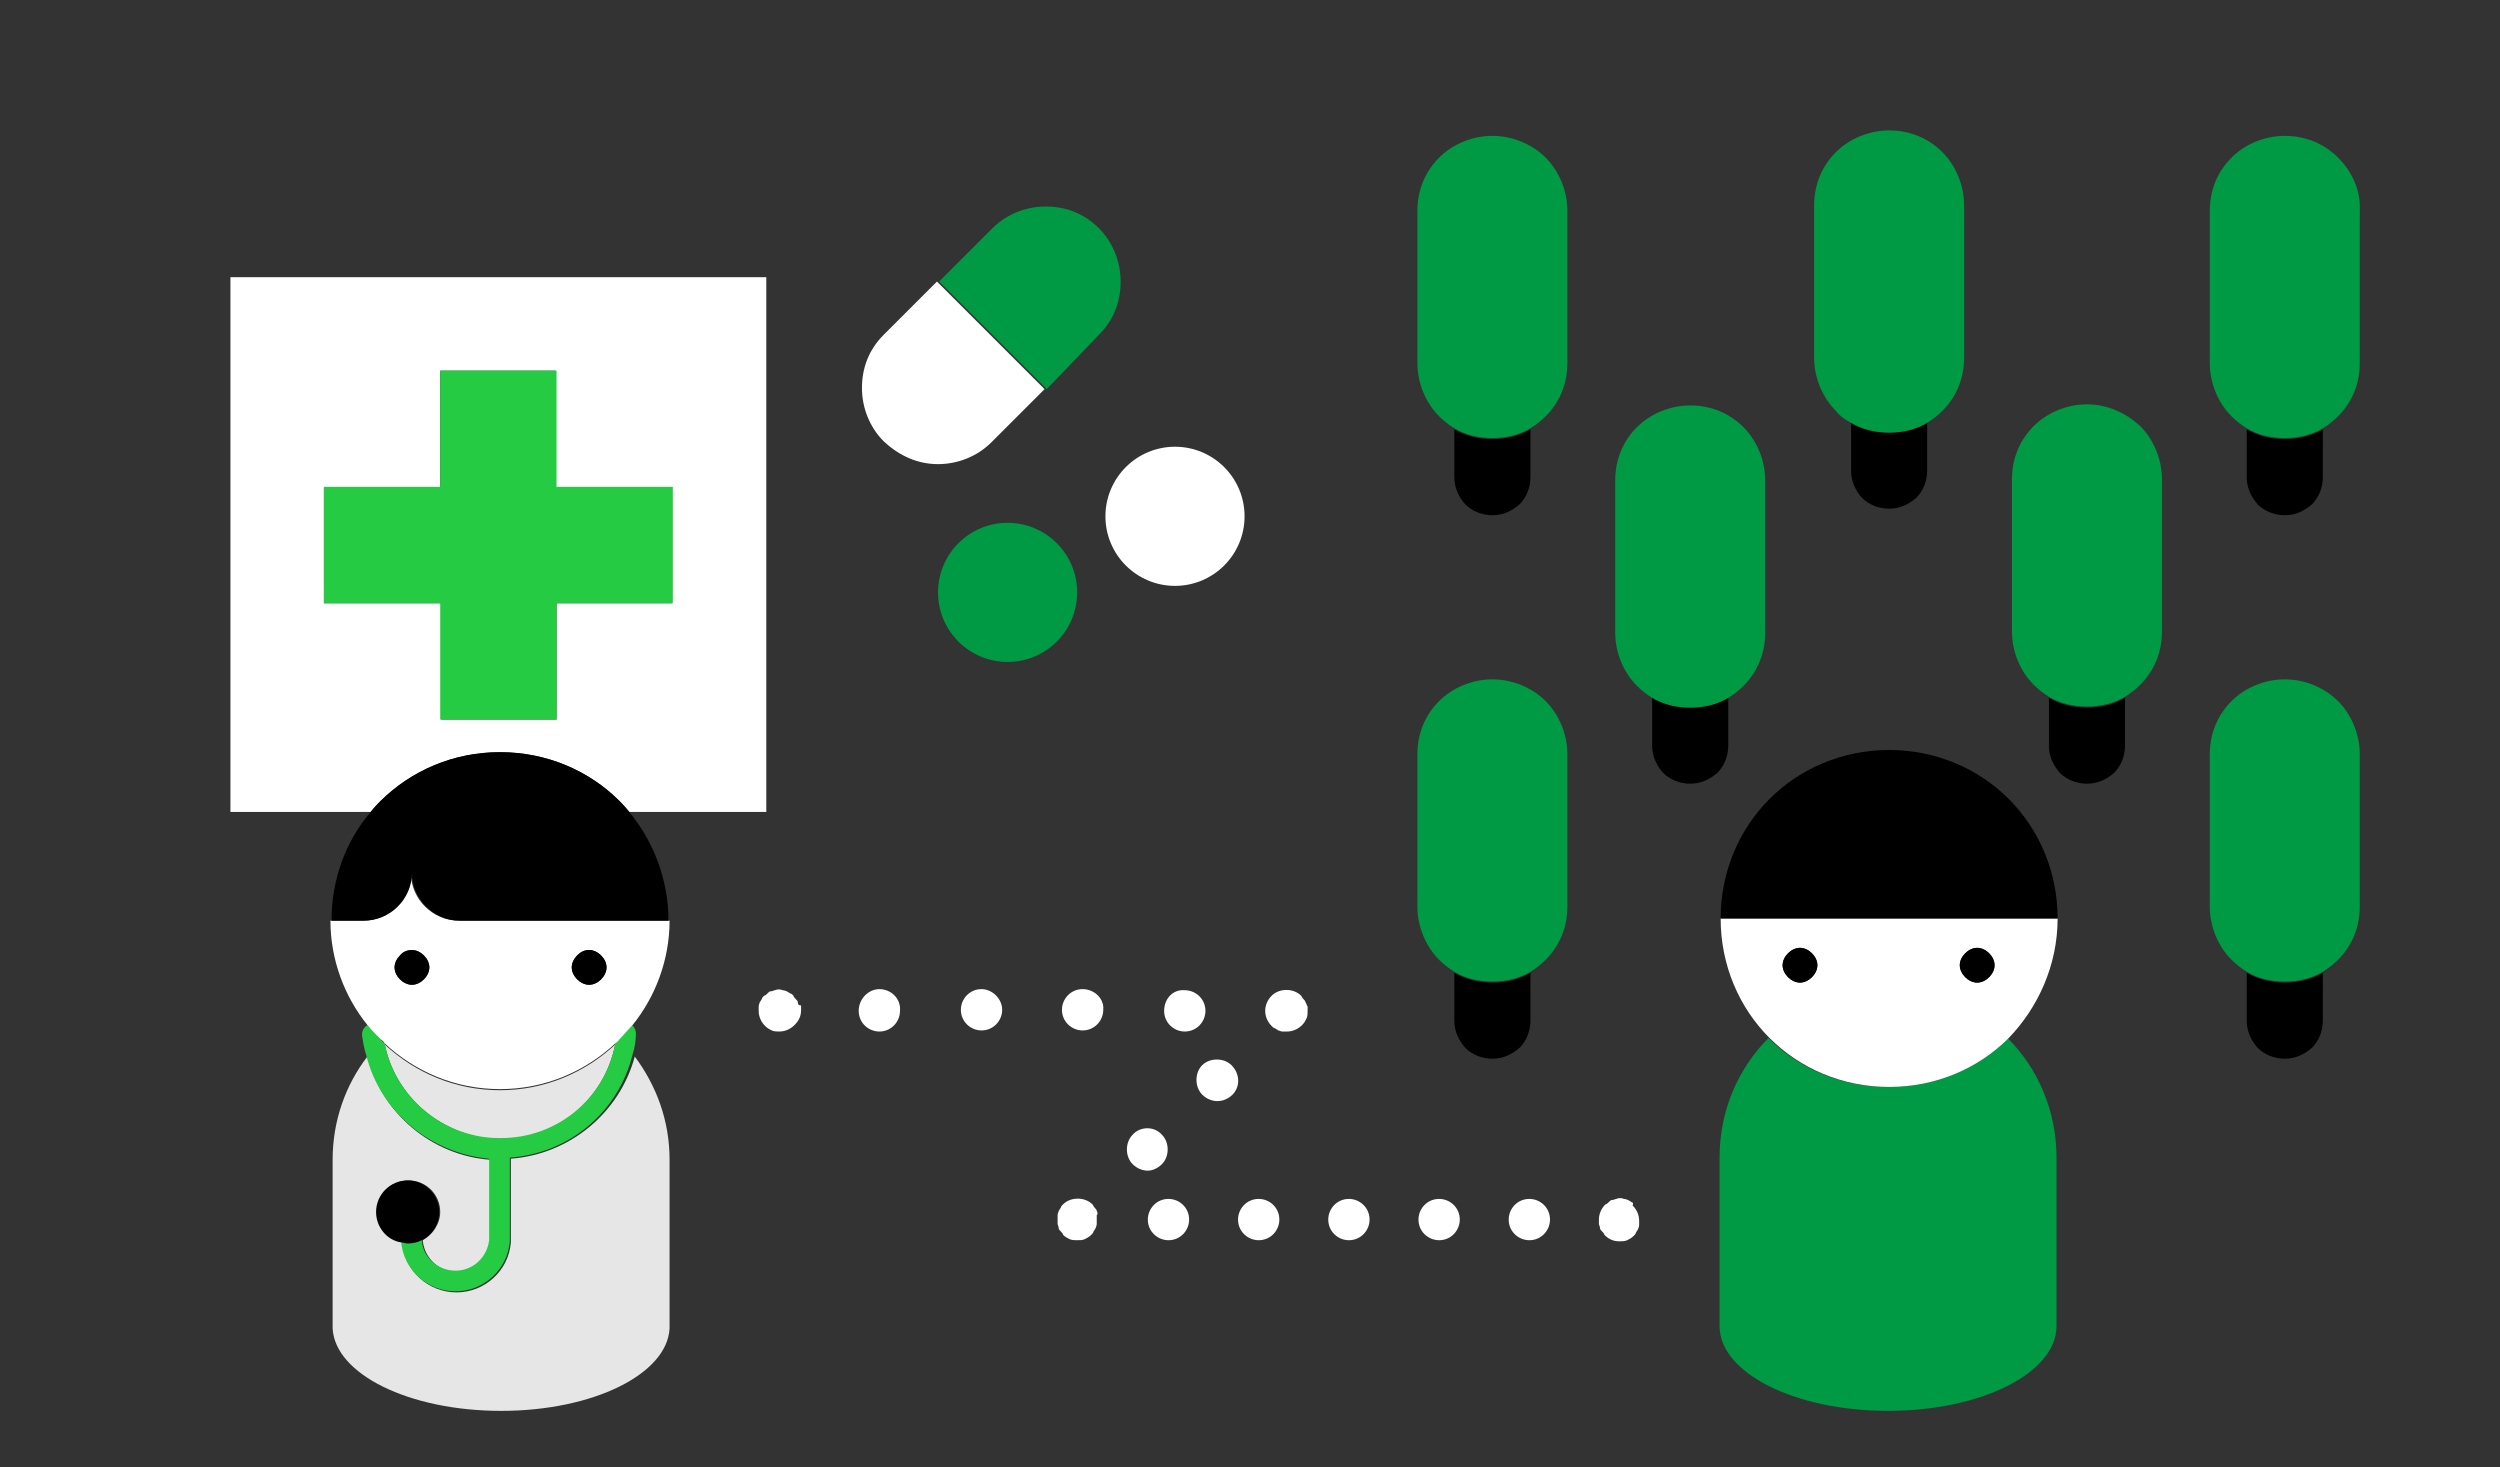 <?xml version="1.0" encoding="utf-8"?>
<!-- Generator: Adobe Illustrator 21.1.0, SVG Export Plug-In . SVG Version: 6.00 Build 0)  -->
<svg version="1.1" id="レイヤー_1" xmlns="http://www.w3.org/2000/svg" xmlns:xlink="http://www.w3.org/1999/xlink" x="0px"
	 y="0px" width="230px" height="135px" viewBox="0 0 230 135" style="enable-background:new 0 0 230 135;" xml:space="preserve">
<rect x="0" y="0" width="230" height="135" fill="#333333" stroke="none"/>
<style type="text/css">
	.st0{fill:#FFFFFF;}
	.st1{fill:#009944;}
	.st2{fill:#E6E6E6;}
	.st3{fill:#25CC43;}
</style>
<g>
	<path class="st0" d="M46,69.2c4.3,0,8.2,1.7,11,4.5c0.3,0.3,0.6,0.6,0.9,1h12.6V25.5H21.2v49.2h12.9c0.3-0.3,0.6-0.7,0.9-1
		C37.9,70.9,41.7,69.2,46,69.2z M29.8,44.8h10.7V34.1h5.3h5.3v10.7h10.7v10.7H51.2v10.7h-5.3h-5.3V55.5H29.8V44.8z"/>
	<path d="M188.5,64.2v4.4c0,1,0.4,1.8,1,2.5c0.6,0.6,1.5,1,2.5,1c1,0,1.8-0.4,2.5-1c0.6-0.6,1-1.5,1-2.5v-4.4
		c-1,0.6-2.2,0.9-3.5,0.9C190.7,65.1,189.5,64.8,188.5,64.2z"/>
	<path class="st1" d="M192,37.2c-1.9,0-3.7,0.8-4.9,2c-1.3,1.3-2,3-2,4.9v14c0,1.9,0.8,3.7,2,4.9c0.4,0.4,0.9,0.8,1.4,1.1
		c1,0.6,2.2,0.9,3.5,0.9c1.3,0,2.5-0.3,3.5-0.9c0.5-0.3,1-0.7,1.4-1.1c1.3-1.3,2-3,2-4.9v-14c0-1.9-0.8-3.7-2-4.9
		C195.6,38,193.9,37.2,192,37.2z"/>
	<path d="M159,64.2c-1,0.6-2.2,0.9-3.5,0.9c-1.3,0-2.5-0.3-3.5-0.9v4.4c0,1,0.4,1.8,1,2.5c0.6,0.6,1.5,1,2.5,1c1,0,1.8-0.4,2.5-1
		c0.6-0.6,1-1.5,1-2.5V64.2z"/>
	<path class="st1" d="M159,64.2c0.5-0.3,1-0.7,1.4-1.1c1.3-1.3,2-3,2-4.9v-14c0-1.9-0.8-3.7-2-4.9c-1.3-1.3-3-2-4.9-2
		c-1.9,0-3.7,0.8-4.9,2c-1.3,1.3-2,3-2,4.9v14c0,1.9,0.8,3.7,2,4.9c0.4,0.4,0.9,0.8,1.4,1.1c1,0.6,2.2,0.9,3.5,0.9
		C156.8,65.1,158,64.8,159,64.2z"/>
	<path class="st1" d="M173.7,100c-4.3,0-8.2-1.7-11-4.5c0,0,0,0,0,0c-2.8,2.8-4.5,6.7-4.5,11V122h0c0,4.3,6.9,7.8,15.5,7.8
		c8.6,0,15.5-3.5,15.5-7.8v-15.5c0-4.3-1.7-8.2-4.5-11c0,0,0,0,0,0C181.9,98.3,178,100,173.7,100z"/>
	<path class="st0" d="M189.3,84.5h-15.5h-15.5c0,4.3,1.7,8.2,4.5,11c0,0,0,0,0,0c2.8,2.8,6.7,4.5,11,4.5s8.2-1.7,11-4.5c0,0,0,0,0,0
		C187.5,92.7,189.3,88.8,189.3,84.5z M180.8,87.7c0.3-0.3,0.7-0.5,1.1-0.5c0.4,0,0.8,0.2,1.1,0.5c0.3,0.3,0.5,0.7,0.5,1.1
		s-0.2,0.8-0.5,1.1c-0.3,0.3-0.7,0.5-1.1,0.5c-0.4,0-0.8-0.2-1.1-0.5c-0.3-0.3-0.5-0.7-0.5-1.1S180.5,88,180.8,87.7z M164.5,87.7
		c0.3-0.3,0.7-0.5,1.1-0.5s0.8,0.2,1.1,0.5c0.3,0.3,0.5,0.7,0.5,1.1s-0.2,0.8-0.5,1.1c-0.3,0.3-0.7,0.5-1.1,0.5s-0.8-0.2-1.1-0.5
		c-0.3-0.3-0.5-0.7-0.5-1.1S164.2,88,164.5,87.7z"/>
	<path d="M189.3,84.5c0-4.3-1.7-8.2-4.5-11c-2.8-2.8-6.7-4.5-11-4.5c-4.3,0-8.2,1.7-11,4.5c-2.8,2.8-4.5,6.7-4.5,11h15.5H189.3z"/>
	<path d="M165.6,90.4c0.4,0,0.8-0.2,1.1-0.5c0.3-0.3,0.5-0.7,0.5-1.1s-0.2-0.8-0.5-1.1c-0.3-0.3-0.7-0.5-1.1-0.5s-0.8,0.2-1.1,0.5
		c-0.3,0.3-0.5,0.7-0.5,1.1s0.2,0.8,0.5,1.1C164.8,90.2,165.2,90.4,165.6,90.4z"/>
	<path d="M181.9,90.4c0.4,0,0.8-0.2,1.1-0.5c0.3-0.3,0.5-0.7,0.5-1.1s-0.2-0.8-0.5-1.1c-0.3-0.3-0.7-0.5-1.1-0.5
		c-0.4,0-0.8,0.2-1.1,0.5c-0.3,0.3-0.5,0.7-0.5,1.1s0.2,0.8,0.5,1.1C181.1,90.2,181.5,90.4,181.9,90.4z"/>
	<path d="M206.7,89.5v4.4c0,1,0.4,1.8,1,2.5c0.6,0.6,1.5,1,2.5,1c1,0,1.8-0.4,2.5-1c0.6-0.6,1-1.5,1-2.5v-4.4
		c-1,0.6-2.2,0.9-3.5,0.9C208.9,90.4,207.7,90.1,206.7,89.5z"/>
	<path class="st1" d="M210.2,62.5c-1.9,0-3.7,0.8-4.9,2c-1.3,1.3-2,3-2,4.9v14c0,1.9,0.8,3.7,2,4.9c0.4,0.4,0.9,0.8,1.4,1.1
		c1,0.6,2.2,0.9,3.5,0.9c1.3,0,2.5-0.3,3.5-0.9c0.5-0.3,1-0.7,1.4-1.1c1.3-1.3,2-3,2-4.9v-14c0-1.9-0.8-3.7-2-4.9
		C213.9,63.3,212.1,62.5,210.2,62.5z"/>
	<path d="M133.8,89.5v4.4c0,1,0.4,1.8,1,2.5c0.6,0.6,1.5,1,2.5,1c1,0,1.8-0.4,2.5-1c0.6-0.6,1-1.5,1-2.5v-4.4
		c-1,0.6-2.2,0.9-3.5,0.9C136,90.4,134.8,90.1,133.8,89.5z"/>
	<path class="st1" d="M137.3,62.5c-1.9,0-3.7,0.8-4.9,2c-1.3,1.3-2,3-2,4.9v14c0,1.9,0.8,3.7,2,4.9c0.4,0.4,0.9,0.8,1.4,1.1
		c1,0.6,2.2,0.9,3.5,0.9c1.3,0,2.5-0.3,3.5-0.9c0.5-0.3,1-0.7,1.4-1.1c1.3-1.3,2-3,2-4.9v-14c0-1.9-0.8-3.7-2-4.9
		C141,63.3,139.2,62.5,137.3,62.5z"/>
	<path d="M206.7,39.5v4.4c0,1,0.4,1.8,1,2.5c0.6,0.6,1.5,1,2.5,1c1,0,1.8-0.4,2.5-1c0.6-0.6,1-1.5,1-2.5v-4.4
		c-1,0.6-2.2,0.9-3.5,0.9C208.9,40.4,207.7,40.1,206.7,39.5z"/>
	<path class="st1" d="M215.1,14.5c-1.3-1.3-3-2-4.9-2c-1.9,0-3.7,0.8-4.9,2c-1.3,1.3-2,3-2,4.9v14c0,1.9,0.8,3.7,2,4.9
		c0.4,0.4,0.9,0.8,1.4,1.1c1,0.6,2.2,0.9,3.5,0.9c1.3,0,2.5-0.3,3.5-0.9c0.5-0.3,1-0.7,1.4-1.1c1.3-1.3,2-3,2-4.9v-14
		C217.2,17.5,216.4,15.8,215.1,14.5z"/>
	<path d="M133.8,39.5v4.4c0,1,0.4,1.8,1,2.5c0.6,0.6,1.5,1,2.5,1c1,0,1.8-0.4,2.5-1c0.6-0.6,1-1.5,1-2.5v-4.4
		c-1,0.6-2.2,0.9-3.5,0.9C136,40.4,134.8,40.1,133.8,39.5z"/>
	<path class="st1" d="M137.3,12.5c-1.9,0-3.7,0.8-4.9,2c-1.3,1.3-2,3-2,4.9v14c0,1.9,0.8,3.7,2,4.9c0.4,0.4,0.9,0.8,1.4,1.1
		c1,0.6,2.2,0.9,3.5,0.9c1.3,0,2.5-0.3,3.5-0.9c0.5-0.3,1-0.7,1.4-1.1c1.3-1.3,2-3,2-4.9v-14c0-1.9-0.8-3.7-2-4.9
		C141,13.3,139.2,12.5,137.3,12.5z"/>
	<path d="M170.3,38.9v4.4c0,1,0.4,1.8,1,2.5c0.6,0.6,1.5,1,2.5,1c1,0,1.8-0.4,2.5-1c0.6-0.6,1-1.5,1-2.5v-4.4
		c-1,0.6-2.2,0.9-3.5,0.9C172.5,39.8,171.3,39.5,170.3,38.9z"/>
	<path class="st1" d="M170.3,38.9c1,0.6,2.2,0.9,3.5,0.9c1.3,0,2.5-0.3,3.5-0.9c0.5-0.3,1-0.7,1.4-1.1c1.3-1.3,2-3,2-4.9v-14
		c0-1.9-0.8-3.7-2-4.9c-1.3-1.3-3-2-4.9-2c-1.9,0-3.7,0.8-4.9,2c-1.3,1.3-2,3-2,4.9v14c0,1.9,0.8,3.7,2,4.9
		C169.2,38.2,169.7,38.6,170.3,38.9z"/>
	<path class="st2" d="M46,104.8C46,104.7,46,104.7,46,104.8c0.1,0,0.1,0,0.1,0c5.2,0,9.5-3.7,10.5-8.7c-2.8,2.6-6.5,4.2-10.6,4.2
		c-4.1,0-7.8-1.6-10.6-4.2C36.4,101,40.8,104.7,46,104.8z"/>
	<path class="st2" d="M47,106.6v7c0,0,0,0,0,0c0,0,0,0,0,0.1c0,0.2,0,0.5,0,0.6c-0.2,2.6-2.4,4.6-5,4.6c-2.6,0-4.8-2-5-4.6
		c0,0,0,0,0,0c-1.3-0.3-2.3-1.4-2.3-2.8c0-1.6,1.3-2.9,2.9-2.9s2.9,1.3,2.9,2.9c0,1.1-0.7,2.1-1.6,2.6c0,0,0,0.1,0,0.1
		c0.2,1.6,1.5,2.8,3.1,2.8c1.6,0,2.9-1.2,3.1-2.8c0,0,0-0.2,0-0.4c0,0,0-0.1,0-0.1c0,0,0,0,0,0l0-7c-5.4-0.4-10-4.3-11.3-9.5
		c-2,2.6-3.2,5.9-3.2,9.5v15.5h0c0.2,4.2,7,7.6,15.5,7.6s15.3-3.4,15.5-7.6h0v-15.5c0-3.6-1.2-6.8-3.2-9.5
		C57,102.4,52.4,106.2,47,106.6z"/>
	<path class="st3" d="M56.6,96c-0.9,5-5.3,8.7-10.5,8.7c0,0,0,0-0.1,0c0,0,0,0-0.1,0c-5.1,0-9.6-3.8-10.5-8.7
		c-0.1-0.1-0.3-0.2-0.4-0.4c-0.4-0.4-0.8-0.9-1.2-1.3c-0.3,0.2-0.5,0.5-0.5,0.9c0.1,0.7,0.2,1.3,0.4,1.9c1.3,5.2,5.9,9,11.3,9.5l0,7
		c0,0,0,0,0,0c0,0,0,0.1,0,0.1c0,0.1,0,0.4,0,0.4c-0.2,1.6-1.5,2.8-3.1,2.8c-1.6,0-3-1.2-3.1-2.8c0,0,0-0.1,0-0.1
		c-0.4,0.2-0.8,0.3-1.3,0.3c-0.2,0-0.4,0-0.6-0.1c0,0,0,0,0,0c0.2,2.6,2.4,4.6,5,4.6c2.6,0,4.8-2,5-4.6c0-0.1,0-0.3,0-0.6
		c0,0,0,0,0-0.1c0,0,0,0,0,0v-7c5.5-0.4,10-4.2,11.3-9.5c0.2-0.6,0.3-1.3,0.3-1.9c0-0.4-0.2-0.7-0.5-0.9c-0.4,0.5-0.8,0.9-1.2,1.3
		C56.8,95.8,56.7,95.9,56.6,96z"/>
	<path d="M40.4,111.5c0-1.6-1.3-2.9-2.9-2.9s-2.9,1.3-2.9,2.9c0,1.4,1,2.6,2.3,2.8c0.2,0,0.4,0.1,0.6,0.1c0.5,0,0.9-0.1,1.3-0.3
		C39.8,113.6,40.4,112.6,40.4,111.5z"/>
	<path class="st0" d="M86.3,42.7c1.8,0,3.6-0.7,4.9-2l4.9-4.9l-9.9-9.9l-4.9,4.9c-1.4,1.4-2,3.1-2,4.9c0,1.8,0.7,3.6,2,4.9
		C82.8,42,84.5,42.7,86.3,42.7z"/>
	<path class="st1" d="M101.1,30.8c1.4-1.4,2-3.1,2-4.9c0-1.8-0.7-3.6-2-4.9c-1.4-1.4-3.1-2-4.9-2c-1.8,0-3.6,0.7-4.9,2l-4.9,4.9
		l9.9,9.9L101.1,30.8z"/>
	<polygon class="st3" points="40.5,66.2 45.8,66.2 51.2,66.2 51.2,55.5 61.9,55.5 61.9,44.8 51.2,44.8 51.2,34.1 45.8,34.1 
		40.5,34.1 40.5,44.8 29.8,44.8 29.8,55.5 40.5,55.5 	"/>
	<path class="st0" d="M46,84.7h-3.8c-2.4,0-4.4-2-4.4-4.4c0,2.4-2,4.4-4.4,4.4h-3c0,3.6,1.3,7,3.4,9.6c0.4,0.5,0.8,0.9,1.2,1.3
		c0.1,0.1,0.3,0.2,0.4,0.4c2.8,2.6,6.5,4.2,10.6,4.2c4.1,0,7.8-1.6,10.6-4.2c0.1-0.1,0.3-0.2,0.4-0.4c0.4-0.4,0.8-0.9,1.2-1.3
		c2.1-2.6,3.4-6,3.4-9.6H46z M55.3,87.9c0.3,0.3,0.5,0.7,0.5,1.1c0,0.4-0.2,0.8-0.5,1.1c-0.3,0.3-0.7,0.5-1.1,0.5
		c-0.4,0-0.8-0.2-1.1-0.5c-0.3-0.3-0.5-0.7-0.5-1.1c0-0.4,0.2-0.8,0.5-1.1c0.3-0.3,0.7-0.5,1.1-0.5C54.6,87.4,55,87.6,55.3,87.9z
		 M39,87.9c0.3,0.3,0.5,0.7,0.5,1.1c0,0.4-0.2,0.8-0.5,1.1c-0.3,0.3-0.7,0.5-1.1,0.5c-0.4,0-0.8-0.2-1.1-0.5s-0.5-0.7-0.5-1.1
		c0-0.4,0.2-0.8,0.5-1.1s0.7-0.5,1.1-0.5C38.3,87.4,38.7,87.6,39,87.9z"/>
	<path d="M37.9,80.3c0,2.4,2,4.4,4.4,4.4H46h15.5c0-3.8-1.4-7.3-3.6-10c-0.3-0.3-0.6-0.7-0.9-1c-2.8-2.8-6.7-4.5-11-4.5
		c-4.3,0-8.2,1.7-11,4.5c-0.3,0.3-0.6,0.6-0.9,1c-2.3,2.7-3.6,6.2-3.6,10h3C35.9,84.7,37.9,82.7,37.9,80.3z"/>
	<path d="M36.8,87.9c-0.3,0.3-0.5,0.7-0.5,1.1c0,0.4,0.2,0.8,0.5,1.1s0.7,0.5,1.1,0.5c0.4,0,0.8-0.2,1.1-0.5
		c0.3-0.3,0.5-0.7,0.5-1.1c0-0.4-0.2-0.8-0.5-1.1c-0.3-0.3-0.7-0.5-1.1-0.5C37.4,87.4,37,87.6,36.8,87.9z"/>
	<path d="M53.1,87.9c-0.3,0.3-0.5,0.7-0.5,1.1c0,0.4,0.2,0.8,0.5,1.1c0.3,0.3,0.7,0.5,1.1,0.5c0.4,0,0.8-0.2,1.1-0.5
		c0.3-0.3,0.5-0.7,0.5-1.1c0-0.4-0.2-0.8-0.5-1.1c-0.3-0.3-0.7-0.5-1.1-0.5C53.7,87.4,53.4,87.6,53.1,87.9z"/>
	<circle class="st0" cx="108.1" cy="47.5" r="6.4"/>
	<circle class="st1" cx="92.7" cy="54.5" r="6.4"/>
	<path class="st0" d="M73.4,92.2c0-0.1-0.1-0.2-0.2-0.3c-0.1-0.1-0.2-0.2-0.2-0.3c-0.1-0.1-0.2-0.2-0.3-0.2
		c-0.1-0.1-0.2-0.1-0.3-0.2c-0.1,0-0.2-0.1-0.4-0.1c-0.2-0.1-0.5-0.1-0.7,0c-0.1,0-0.2,0.1-0.4,0.1c-0.1,0-0.2,0.1-0.3,0.2
		c-0.1,0.1-0.2,0.2-0.3,0.2c-0.1,0.1-0.2,0.2-0.2,0.3c-0.1,0.1-0.1,0.2-0.2,0.3c0,0.1-0.1,0.2-0.1,0.4c0,0.1,0,0.2,0,0.4
		c0,0.5,0.2,1,0.6,1.4c0.2,0.2,0.4,0.3,0.6,0.4c0.2,0.1,0.5,0.1,0.7,0.1c0.5,0,1-0.2,1.4-0.6c0.4-0.4,0.6-0.8,0.6-1.4
		c0-0.1,0-0.2,0-0.4C73.4,92.5,73.4,92.3,73.4,92.2z"/>
	<path class="st0" d="M90.3,91c-1.1,0-1.9,0.9-1.9,1.9c0,1.1,0.9,1.9,1.9,1.9c1.1,0,1.9-0.9,1.9-1.9C92.2,91.9,91.3,91,90.3,91z"/>
	<path class="st0" d="M107.1,93c0,1.1,0.9,1.9,1.9,1.9c1.1,0,1.9-0.9,1.9-1.9c0-1.1-0.9-1.9-1.9-1.9C107.9,91,107.1,91.9,107.1,93z"
		/>
	<path class="st0" d="M99.6,91c-1.1,0-1.9,0.9-1.9,1.9c0,1.1,0.9,1.9,1.9,1.9c1.1,0,1.9-0.9,1.9-1.9C101.6,91.9,100.7,91,99.6,91z"
		/>
	<path class="st0" d="M80.9,91C79.9,91,79,91.9,79,93c0,1.1,0.9,1.9,1.9,1.9c1.1,0,1.9-0.9,1.9-1.9C82.9,91.9,82,91,80.9,91z"/>
	<path class="st0" d="M120.1,92.2c0-0.1-0.1-0.2-0.2-0.3c-0.1-0.1-0.1-0.2-0.2-0.3c-0.7-0.7-2-0.7-2.7,0c-0.4,0.4-0.6,0.9-0.6,1.4
		c0,0.5,0.2,1,0.6,1.4c0.1,0.1,0.2,0.2,0.3,0.2c0.1,0.1,0.2,0.1,0.3,0.2c0.1,0,0.2,0.1,0.4,0.1c0.1,0,0.2,0,0.4,0
		c0.5,0,1-0.2,1.4-0.6c0.2-0.2,0.3-0.4,0.4-0.6c0.1-0.2,0.1-0.5,0.1-0.7c0-0.1,0-0.3,0-0.4C120.2,92.5,120.2,92.3,120.1,92.2z"/>
	<path class="st0" d="M106.9,107.1c0.7-0.7,0.7-2,0-2.7c-0.7-0.8-2-0.8-2.7,0c-0.7,0.7-0.7,2,0,2.7c0.4,0.4,0.9,0.6,1.4,0.6
		C106,107.7,106.5,107.5,106.9,107.1z"/>
	<path class="st0" d="M113.3,98c-0.7-0.7-2-0.7-2.7,0c-0.7,0.7-0.7,2,0,2.7c0.4,0.4,0.9,0.6,1.4,0.6c0.5,0,1-0.2,1.4-0.6
		C114.1,100,114.1,98.8,113.3,98z"/>
	<path class="st0" d="M100.9,111.4c0-0.1-0.1-0.2-0.2-0.3c-0.1-0.1-0.1-0.2-0.2-0.3c-0.7-0.7-2-0.7-2.7,0c-0.1,0.1-0.2,0.2-0.2,0.3
		c-0.1,0.1-0.1,0.2-0.2,0.3c0,0.1-0.1,0.2-0.1,0.4c0,0.1,0,0.2,0,0.4c0,0.1,0,0.3,0,0.4c0,0.1,0.1,0.2,0.1,0.4
		c0,0.1,0.1,0.2,0.2,0.3c0.1,0.1,0.2,0.2,0.2,0.3c0.2,0.2,0.4,0.3,0.6,0.4c0.2,0.1,0.5,0.1,0.7,0.1c0.3,0,0.5,0,0.7-0.1
		c0.2-0.1,0.4-0.2,0.6-0.4c0.1-0.1,0.2-0.2,0.2-0.3c0.1-0.1,0.1-0.2,0.2-0.3c0-0.1,0.1-0.2,0.1-0.4c0-0.1,0-0.3,0-0.4
		c0-0.1,0-0.2,0-0.4C101,111.7,101,111.6,100.9,111.4z"/>
	<path class="st0" d="M124.1,110.3c-1.1,0-1.9,0.9-1.9,1.9c0,1.1,0.9,1.9,1.9,1.9c1.1,0,1.9-0.9,1.9-1.9
		C126,111.1,125.1,110.3,124.1,110.3z"/>
	<path class="st0" d="M107.5,110.3c-1.1,0-1.9,0.9-1.9,1.9c0,1.1,0.9,1.9,1.9,1.9c1.1,0,1.9-0.9,1.9-1.9
		C109.4,111.1,108.5,110.3,107.5,110.3z"/>
	<path class="st0" d="M140.7,110.3c-1.1,0-1.9,0.9-1.9,1.9c0,1.1,0.9,1.9,1.9,1.9c1.1,0,1.9-0.9,1.9-1.9
		C142.6,111.1,141.7,110.3,140.7,110.3z"/>
	<path class="st0" d="M132.4,110.3c-1.1,0-1.9,0.9-1.9,1.9c0,1.1,0.9,1.9,1.9,1.9c1.1,0,1.9-0.9,1.9-1.9
		C134.3,111.1,133.4,110.3,132.4,110.3z"/>
	<path class="st0" d="M115.8,110.3c-1.1,0-1.9,0.9-1.9,1.9c0,1.1,0.9,1.9,1.9,1.9c1.1,0,1.9-0.9,1.9-1.9
		C117.7,111.1,116.8,110.3,115.8,110.3z"/>
	<path class="st0" d="M150.1,110.6c-0.1-0.1-0.2-0.1-0.3-0.2c-0.1,0-0.2-0.1-0.4-0.1c-0.2-0.1-0.5-0.1-0.7,0c-0.1,0-0.2,0.1-0.4,0.1
		c-0.1,0-0.2,0.1-0.3,0.2c-0.1,0.1-0.2,0.2-0.3,0.2c-0.4,0.4-0.6,0.9-0.6,1.4c0,0.1,0,0.3,0,0.4c0,0.1,0.1,0.2,0.1,0.4
		c0,0.1,0.1,0.2,0.2,0.3c0.1,0.1,0.2,0.2,0.2,0.3c0.4,0.4,0.8,0.6,1.4,0.6c0.2,0,0.5,0,0.7-0.1c0.2-0.1,0.4-0.2,0.6-0.4
		c0.1-0.1,0.2-0.2,0.2-0.3c0.1-0.1,0.1-0.2,0.2-0.3c0-0.1,0.1-0.2,0.1-0.4c0-0.1,0-0.3,0-0.4c0-0.5-0.2-1-0.6-1.4
		C150.3,110.7,150.2,110.6,150.1,110.6z"/>
</g>
</svg>
